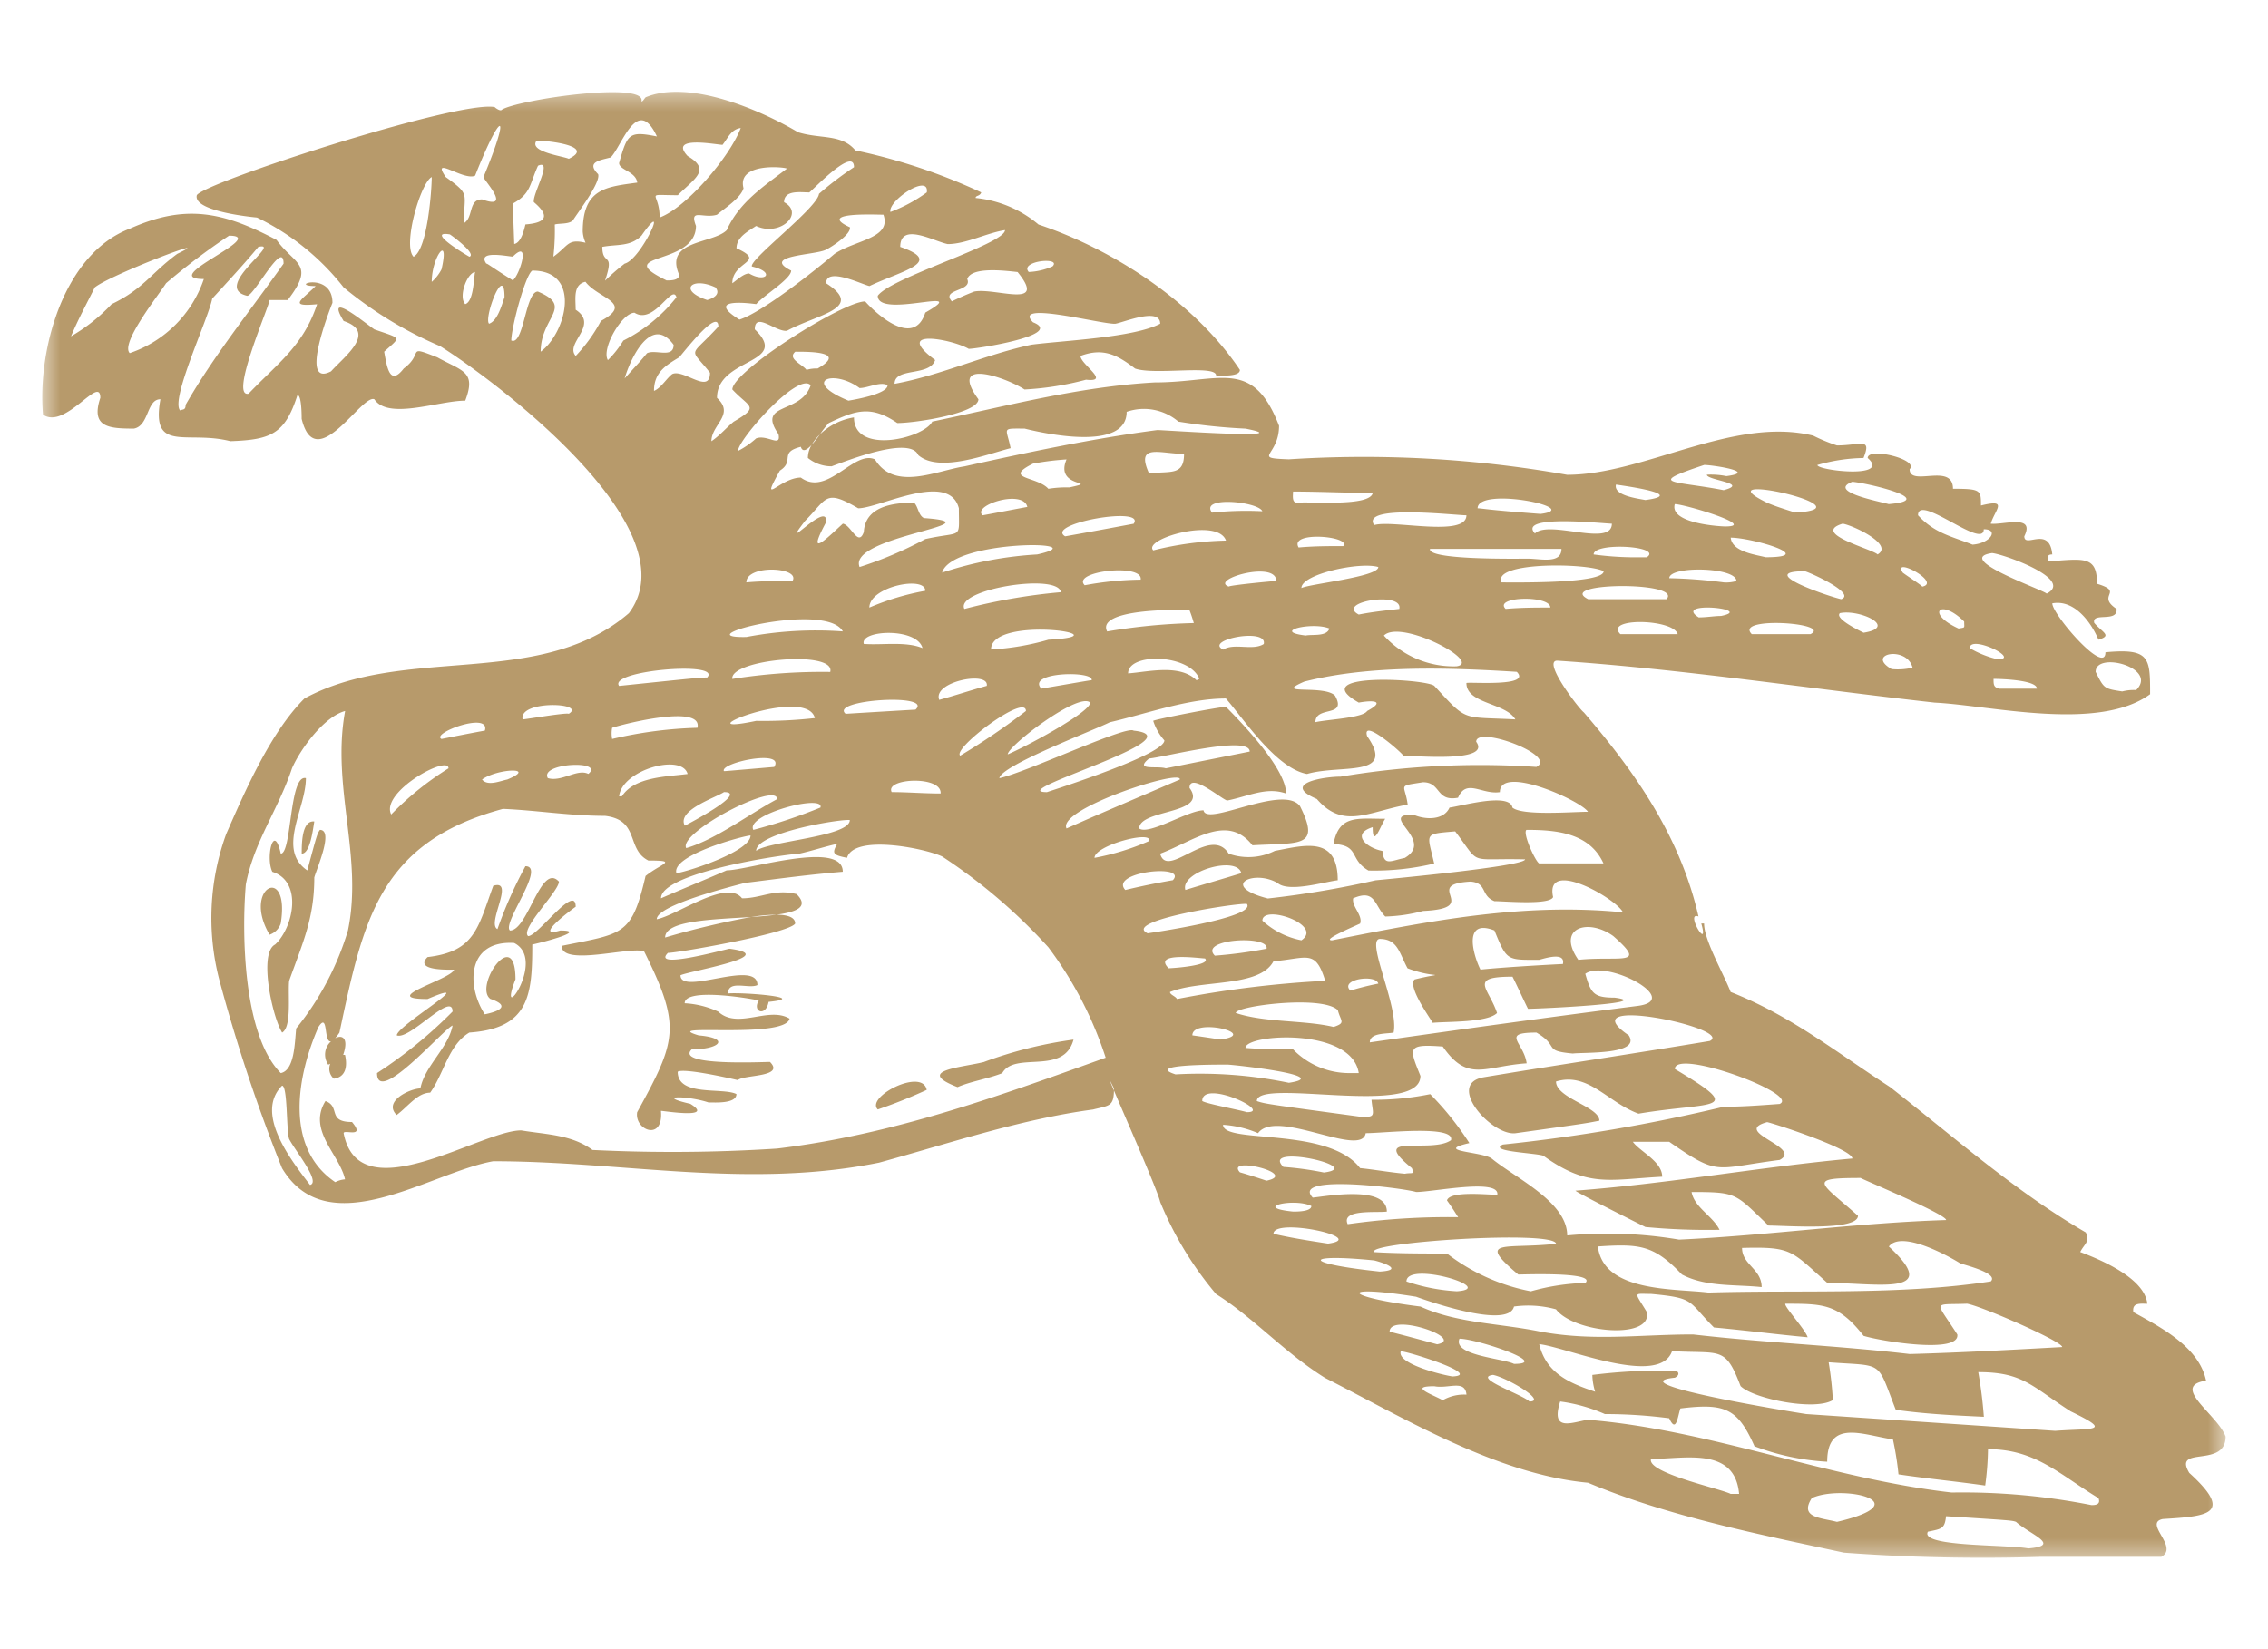 <svg xmlns="http://www.w3.org/2000/svg" fill="none" viewBox="0 0 132 96"><mask id="a" width="128" height="86" x="2" y="5" maskUnits="userSpaceOnUse" style="mask-type:luminance"><path fill="#fff" d="M129.538 5.343H2.462v85.314h127.076z"/></mask><g fill="#b79a6b" mask="url(#a)"><path d="M57.273 61.817a24.4 24.4 0 0 1 5.208-1.3c-.569 2.116-3.418.651-4.15 1.953-.814.326-1.871.488-2.6.814-2.523-.977.244-1.139 1.546-1.465m-3.341 1.625q-1.395.642-2.848 1.139c-.732-.732 2.6-2.441 2.848-1.139M16.013 54.98c1.058-.976 1.628-3.662-.163-4.231-.406-.814.082-2.93.49-1.058.65 0 .487-4.639 1.464-4.394 0 1.79-1.709 4.15.081 5.371.57-2.116.57-2.116.732-2.36.814 0-.162 2.2-.325 2.767 0 2.36-.65 3.744-1.465 6.022-.08.814.163 2.685-.407 3.011-.57-.9-1.383-4.639-.407-5.128"/><path d="M16.339 53.76a1.04 1.04 0 0 1-.651.65c-1.628-2.767 1.22-4.15.65-.65m1.222-4.068c0-.569 0-1.953.732-1.872-.082.488-.244 1.872-.732 1.872m5.534 10.578c0-.569 5.045-3.5 1.79-2.116-2.93 0 1.383-1.139 1.546-1.709-.244 0-2.36.081-1.546-.732 2.767-.326 2.93-1.709 3.825-4.15 1.3-.407-.407 2.2.244 2.522a25 25 0 0 1 1.628-3.662c1.22 0-1.383 3.337-.9 3.743 1.058 0 1.791-3.988 2.85-2.848 0 .57-2.279 2.767-1.792 3.174.57 0 2.767-3.093 2.767-1.709-.244.163-2.522 1.872-.9 1.383 1.791 0-1.546.814-1.627.814 0 2.93-.163 4.883-3.663 5.127-1.22.732-1.465 2.359-2.278 3.5-.733 0-1.3.814-1.953 1.3-.814-.814.813-1.547 1.383-1.547.244-1.3 1.628-2.36 1.872-3.662-.488.162-4.395 4.72-4.395 2.766a26.4 26.4 0 0 0 4.395-3.58c0-1.221-2.523 1.709-3.255 1.383m5.126-1.221c.814-.163 1.546-.488.326-.9-.976-.732 1.465-4.313 1.465-1.139-1.139 2.93 1.872-1.14-.08-2.116-2.768-.163-2.768 2.523-1.71 4.15"/><path d="M17.722 40.657c5.859-3.174 13.672-.489 18.88-4.964 3.744-4.963-7.974-13.67-10.986-15.543a23 23 0 0 1-5.615-3.418 14.3 14.3 0 0 0-5.046-4.07s-3.744-.325-3.5-1.3c.408-.734 15.219-5.536 17.335-5.129.081.081.326.244.407.163.813-.57 8.463-1.709 8.137-.488.082 0 .163-.162.244-.244 2.523-1.058 6.673.732 8.87 2.034 1.3.408 2.523.082 3.337 1.058a33.7 33.7 0 0 1 7.324 2.442c-.081.244-.326.163-.326.326a6.7 6.7 0 0 1 3.661 1.546c4.394 1.464 9.114 4.556 11.719 8.463 0 .407-1.058.325-1.383.325 0-.65-3.581 0-4.72-.406-1.058-.814-1.871-1.22-3.174-.733 0 .49 1.79 1.547.325 1.384a17.3 17.3 0 0 1-3.581.57c-1.139-.732-4.476-1.87-2.685.57 0 .814-3.662 1.383-4.72 1.383-1.547-1.058-2.442-.732-3.988 0q-.284.307-.511.66-.29.27-.49.614c-.277.3-.527.442-.626.11-1.3.326-.325.814-1.22 1.384-1.221 2.2 0 .407 1.22.407 1.546 1.14 3.093-1.628 4.314-1.058 1.139 1.872 3.581.651 5.208.406 3.662-.813 7.487-1.627 11.231-2.115.325 0 8.463.57 5.127-.082a34 34 0 0 1-3.906-.409 3.09 3.09 0 0 0-3.011-.57c0 2.2-4.313 1.383-5.941.976-1.383 0-1.058-.08-.814 1.14-1.3.325-4.15 1.465-5.371.406-.488-1.14-4.151.326-5.046.65a2.2 2.2 0 0 1-1.383-.488c.006-.268.081-.53.219-.76q.263-.295.49-.616a3.7 3.7 0 0 1 1.976-.984c0 2.2 4.069 1.22 4.557.244 4.313-.9 8.545-2.034 12.94-2.279 3.824 0 5.7-1.465 7.242 2.523 0 1.79-1.628 1.871.57 1.953a67.7 67.7 0 0 1 16.194.9c4.476 0 9.685-3.418 14.323-2.279q.67.337 1.383.57c1.383 0 2.035-.489 1.546.732a10.2 10.2 0 0 0-2.685.407c0 .325 4.313.814 2.929-.407 0-.65 3.011.081 2.441.651 0 1.058 2.523-.407 2.523 1.14 1.628 0 1.628.081 1.628.975 1.628-.407.814.244.57 1.058.732.082 2.6-.57 1.953.732 0 .732 1.465-.65 1.628 1.058-.325 0-.244.163-.244.407 2.116-.163 2.848-.326 2.848 1.3 1.627.49-.081.651 1.139 1.465.081.814-1.465.163-1.3.814.488.57 1.058.733.244.976-.407-.976-1.384-2.36-2.686-2.115 0 .651 3.093 4.232 3.093 2.848 2.6-.244 2.6.326 2.6 2.441-3.011 2.2-9.277.651-12.532.49-7.324-.815-14.649-1.954-21.973-2.443-.9 0 1.3 2.848 1.547 3.011 3.011 3.5 5.615 7.243 6.673 11.881-.813-.325.651 2.116.163.408h.163c0 .976 1.139 2.93 1.547 3.987 3.5 1.384 6.022 3.418 9.277 5.534 3.744 2.93 7.324 6.1 11.393 8.463.244.57-.081.651-.325 1.14 1.3.488 3.744 1.546 3.906 3.011-.407 0-.9-.082-.814.488 1.627.9 3.825 2.035 4.232 3.988-2.116.325.651 1.953 1.139 3.255 0 1.872-3.092.49-2.116 2.116 2.685 2.441.977 2.523-1.546 2.685-1.14.244.976 1.627-.082 2.2h-7c-3.826.122-7.656.04-11.474-.244-4.883-1.058-10.254-2.116-14.893-4.069-5.29-.488-10.661-3.744-15.3-6.1-2.36-1.465-4.15-3.5-6.347-4.883a20.2 20.2 0 0 1-3.256-5.37c-.116-.584-2.033-4.933-2.687-6.478v-.115c-.323-.667-.26-.494 0 .115-.019.934-.28.871-1.219 1.106-4.232.57-8.3 1.953-12.451 3.093-7.65 1.546-14.893-.082-22.461-.082-3.662.651-9.6 4.883-12.288.406a97 97 0 0 1-3.657-10.99 14.3 14.3 0 0 1 .406-8.464c1.139-2.6 2.601-5.94 4.558-7.893m105.793-.407c.266-.068.54-.095.814-.082 1.3-1.3-2.36-2.278-2.36-1.058.488.977.488.977 1.546 1.14M22.768 47.411c1-1.025 2.12-1.927 3.336-2.685 0-.814-3.988 1.383-3.336 2.685m2.93-4.395c.814-.162 1.627-.324 2.523-.488.326-1.14-3.174.163-2.523.488m2.36 2.361c.326.406 1.058.081 1.465 0 1.79-.733-.57-.652-1.465 0m2.36-3.5c.163 0 2.523-.407 2.685-.326 1.058-.65-2.93-.813-2.685.326m1.465 3.418c.814.244 1.709-.57 2.36-.244.977-.814-2.848-.65-2.36.244m3.744-2.279a24.4 24.4 0 0 1 4.964-.65c.325-1.384-4.232-.245-4.964 0-.04.214-.04.435 0 .65m22.053-5.208c1.13-.063 2.25-.254 3.337-.57 4.72-.243-3.337-1.465-3.337.57m4.064-3.336c-.163-1.139-6.185-.162-5.615.976 1.84-.483 3.72-.81 5.615-.976m-1.139 5.615c2.848-.488 2.848-.488 2.929-.488.162-.57-3.825-.489-2.929.488m-1.953 3.825c.976-.406 4.8-2.44 4.8-3.01-.651-.652-4.8 2.523-4.8 3.01m1.058-2.523c0-1.058-4.313 2.2-3.825 2.6a40 40 0 0 0 3.825-2.6m-2.279-1.464c.163-.9-3.174-.244-2.767.814.9-.244 1.872-.57 2.767-.814m-5.534 6.184c.9 0 1.872.082 2.848.082.082-1.058-3.255-.9-2.848-.082m1.957-11.719c0-.895-3.255-.244-3.255.977a15 15 0 0 1 3.255-.977m-3.58 3.093c1.058.082 2.441-.162 3.418.244-.325-1.22-3.662-1.058-3.418-.244m3.011 3.825c1.058-.977-5.046-.569-4.069.244 1.3-.08 2.685-.163 4.069-.244m-9.277 8.22c.732-.57 5.452-.815 5.452-1.79-.488-.083-5.452.731-5.452 1.79m-2.2-30.518c0-1.139-2.116 1.628-2.279 1.791-.814.488-1.465.895-1.465 1.953.407-.163.733-.732 1.058-.977.651-.325 2.2 1.221 2.2-.08-1.221-1.547-1.221-.815.488-2.686m-.166-2.28c-1.383-.65-2.2.163-.488.733.326-.082.814-.326.488-.733m.488 28.158c.082 0 .082 0 2.93-.244.65-1.058-3.174-.244-2.93.244m-2.275 3.174c.163-.082 3.744-1.954 2.279-1.954-.488.326-2.767 1.058-2.279 1.954m4.151-6.1a27 27 0 0 0 3.418-.163c-.488-1.953-8.056 1.14-3.418.163m4.313-2.849c.326-1.3-5.859-.732-5.7.408a33.5 33.5 0 0 1 5.7-.408m-4.883-2.034a21.7 21.7 0 0 1 5.615-.326c-.976-1.79-9.359.407-5.615.326m4.313 9.928c.244-.814-4.395.407-3.906 1.3a31 31 0 0 0 3.906-1.3m-2.523-.488c0-1.058-5.779 1.953-5.29 2.848 1.709-.488 3.744-2.034 5.29-2.848m-5.859 4.313c.9-.163 4.313-1.3 4.313-2.2-.326 0-4.639 1.14-4.313 2.2m.65-5.778c-.325-1.22-3.825-.244-3.988 1.3h.163c.732-1.14 2.6-1.14 3.825-1.3m-3.988-5.127c4.72-.489 4.72-.489 5.127-.489.9-.976-5.778-.406-5.127.49m1.628-19.369c.488-.244 1.547.325 1.547-.488-1.3-1.79-2.523.813-2.849 1.953.814-.9.9-.977 1.3-1.465m-2.279.406a6 6 0 0 0 .9-1.139 9.2 9.2 0 0 0 3.093-2.523c-.244-.814-1.3 1.627-2.442.9-.732 0-1.953 2.116-1.546 2.767m-.162-4.638q.538-.53 1.137-.989c.976-.244 2.685-4.068.976-1.627-.651.652-1.383.488-2.278.652 0 1.14.732.244.163 1.953m-1.709 4.394a9.2 9.2 0 0 0 1.465-2.034c1.953-1.058-.163-1.3-.9-2.279-.732.163-.57.976-.57 1.627 1.384.9-.651 1.953 0 2.685m-2.2-3.743c2.116.895.163 1.465.163 3.5 1.465-1.058 2.441-4.72-.488-4.72-.407.244-1.221 3.336-1.221 4.068.732.326.814-2.848 1.546-2.848m-2.841 1.872c.488-.163.732-1.058.9-1.547 0-2.034-1.221 1.221-.9 1.547m-1.384-1.139c.488-.162.488-1.465.57-1.872-.488.082-.976 1.465-.57 1.872m.245-2.76c.407-.163-.9-1.14-1.139-1.3-1.465-.245.976 1.22 1.139 1.3m-3.255 0c.814-.408 1.058-3.907 1.058-4.639-.651.325-1.709 3.988-1.058 4.638m1.058 1.464a2.5 2.5 0 0 0 .57-.732c.488-2.116-.57-.732-.57.732m2.523-6.184c-.651.324-2.6-1.222-1.709.081C27.407 11.363 27 11.2 27 12.99c.57-.326.244-1.384 1.058-1.384 1.79.652.082-1.139.082-1.3 1.627-3.906 1.058-3.988-.488-.08m.65 5.117c.081 0 .244.163 1.546.977.408-.326 1.058-2.44 0-1.383-.244 0-2.115-.407-1.546.406m1.546-3.5c0 .163.082 2.36.082 2.36.406-.08.569-.814.651-1.139 1.058-.082 1.546-.408.488-1.3-.081-.488 1.14-2.522.244-2.116-.488 1.058-.407 1.63-1.465 2.2m1.383-3.662c-.488.651 1.547.9 1.872 1.058 1.546-.733-1.14-1.058-1.872-1.058m4.313.977c-.57.163-1.465.244-.732.976.163.488-1.221 2.28-1.465 2.685-.244.245-.813.163-1.058.245q.024.94-.081 1.874c.9-.65.814-1.058 1.871-.814a1.9 1.9 0 0 1-.163-.65c0-2.524 1.383-2.6 3.174-2.85-.081-.65-1.058-.732-1.058-1.139.489-1.709.57-1.872 2.2-1.547-1.142-2.442-2.037.57-2.688 1.22m6.511-.732c-.326 0-3.174-.57-2.035.651 1.384.814.407 1.3-.57 2.28-2.034 0-1.058-.245-1.058 1.3 1.546-.57 4.069-3.5 4.72-5.21-.57.082-.732.57-1.058.977m1.221 2.524c-.162.57-1.058 1.14-1.547 1.546-.814.244-1.627-.407-1.221.651 0 2.36-5.045 1.546-1.709 3.174.244 0 .732 0 .732-.326-.895-2.034 1.953-1.79 2.767-2.6.732-1.628 2.116-2.523 3.5-3.58 0-.083-2.93-.408-2.523 1.138m3.825.244c-.488 0-1.465-.163-1.465.57 1.221.652-.244 2.035-1.628 1.383-.488.326-1.14.652-1.14 1.3 1.791.814-.244.733-.244 2.035.244-.163.651-.569.977-.569.976.57 1.546-.082.162-.407-.162-.407 3.825-3.418 3.906-4.23a19 19 0 0 1 2.037-1.55c0-1.22-2.36 1.3-2.6 1.465m4.313 1.3c-.488 0-3.906-.162-1.953.733.082.406-1.058 1.14-1.383 1.3-.57.326-3.825.326-2.035 1.221 0 .488-1.628 1.465-2.034 1.953-1.221-.162-2.685-.162-.977.9 1.3-.407 4.394-2.848 5.534-3.825 1.221-.814 3.337-.9 2.849-2.279m.407-.162a8.8 8.8 0 0 0 2.116-1.14c.163-1.139-2.279.488-2.116 1.14m3.336 1.871c-.813-.163-2.766-1.3-2.766.163 2.6.895.081 1.383-1.791 2.28-.407-.083-2.523-1.14-2.523-.164 2.278 1.465-.488 1.79-2.279 2.767-.651.082-1.872-1.14-1.872-.082 2.116 2.035-2.2 1.628-2.2 3.988 1.058.977-.325 1.547-.325 2.523.488-.326.895-.814 1.3-1.14 1.546-.9.9-.814-.082-1.872 0-1.057 6.429-5.126 7.731-5.126.732.813 2.848 2.685 3.5.65 2.848-1.627-2.767.407-2.767-.977.732-1.058 7.406-3.01 7.406-3.825-1.058.162-2.279.814-3.337.814m4.069 1.627c-.732-.08-2.685-.325-2.93.407.325.733-1.547.57-.895 1.3a16 16 0 0 1 1.3-.57c1.221-.244 4.313 1.057 2.523-1.14m.651 0a3.8 3.8 0 0 0 1.383-.325c.57-.57-1.953-.326-1.383.325m.163 4.232c1.871-.244 5.941-.407 7.487-1.22 0-.978-2.116-.083-2.6 0-.651.08-6.1-1.384-4.8-.083 1.872.733-3.255 1.546-3.744 1.546-.976-.569-4.476-1.22-1.953.651-.325.977-2.36.407-2.36 1.384 2.685-.489 5.29-1.709 7.976-2.279m-10.664 3.26c.488-.08 2.278-.406 2.278-.895-.407-.244-1.139.162-1.628.162-1.545-1.139-3.418-.405-.65.733m-1.791-1.872c1.709-.977-.407-.977-1.3-.977-.488.406.407.732.651 1.058a2 2 0 0 1 .651-.08m-2.279 3.823c-1.3-1.87 1.3-1.139 1.872-2.848-.733-.814-4.232 3.174-4.232 3.824a5 5 0 0 0 1.058-.732c.651-.244 1.465.57 1.3-.244m-1.871 8.626c.9-.08 1.791-.08 2.685-.08.488-.814-2.685-.978-2.685.08m12.37-4.313c-.569-2.2-4.638 0-5.859 0-1.953-1.139-1.791-.57-3.092.732-1.627 2.116 1.383-1.3 1.221.081-1.14 2.116-.082 1.058.976.082.488.082.9 1.383 1.221.488.081-1.465 1.627-1.709 2.929-1.709.244.244.244.732.57.895 4.476.326-4.476 1.058-3.744 2.85a22.5 22.5 0 0 0 3.825-1.628c2.2-.489 1.953.082 1.953-1.79m-.976 3.744a21.5 21.5 0 0 1 5.534-1.058c3.662-.813-4.964-.895-5.534 1.058m2.36-3.337c.9-.163 1.709-.325 2.6-.488-.244-1.058-3.255-.082-2.6.488m4.882-3.252q-.984.062-1.953.244c-1.791.9.244.732.895 1.465a6.6 6.6 0 0 1 1.221-.08c1.872-.409-.895.08-.163-1.629m-.081 4.476c1.383-.244 2.685-.488 3.988-.732.732-1.058-5.208 0-3.988.732m1.139 2.848a19 19 0 0 1 3.256-.326c.162-.976-4.069-.488-3.256.326m6.348 2.2a8 8 0 0 0-.244-.732c-.732-.082-5.452-.082-4.8 1.221a35 35 0 0 1 5.046-.488m-3.825 2.93c1.139-.082 3.011-.57 3.988.406a.25.25 0 0 1 .162-.08c-.569-1.466-4.15-1.548-4.15-.326m1.221-11.637c1.221-.163 2.035.162 2.035-1.14-1.383 0-2.848-.65-2.035 1.14m.244 4.475a19 19 0 0 1 4.232-.569c-.488-1.384-4.883-.082-4.232.57m4.069 5.778c.651-.407 1.709.082 2.36-.326.244-.976-3.5-.244-2.36.326m-.651-7.976a19 19 0 0 1 2.93-.08c-.244-.57-3.663-.9-2.93.08m.974 4.305c.081-.082 2.6-.325 2.766-.325 0-1.22-3.906-.082-2.766.325m4.475 2.85c.407-.083 1.221.08 1.384-.409-.976-.406-3.418.163-1.384.408m.57 5.044c.732-.163 2.767-.244 3.011-.65 1.058-.57.407-.65-.488-.489-3.174-1.79 3.906-1.384 4.394-.976 1.953 2.115 1.547 1.79 4.72 1.953-.57-.976-2.848-.895-2.848-2.116.163-.08 3.825.244 2.93-.652-3.906-.244-8.545-.406-12.37.571-1.872.813 1.139.162 1.79.813.732 1.3-1.139.57-1.139 1.546m13.671-6.673c0-.732-3.337-.65-2.6.081.9-.08 1.79-.08 2.6-.08m-9.686 1.631a5.49 5.49 0 0 0 4.232 1.79c1.547-.245-3.255-2.767-4.232-1.79m8.382-4.476c.732 0 1.953.325 1.953-.57h-7.65c-.163.651 4.964.57 5.7.57m-13.185 1.71c.488-.245 4.476-.65 4.476-1.222-1.058-.325-4.476.408-4.476 1.221m-.163-2.36c.9-.082 1.79-.082 2.6-.082.488-.57-3.174-.9-2.6.081m3.5 3.905c.814-.162 1.627-.244 2.36-.326.244-1.058-3.744-.407-2.36.326m-3.824-7.16c0 .243-.082.65.244.65.814-.082 4.232.244 4.395-.57-1.547 0-3.093-.08-4.639-.08m4.72 1.952c1.058-.326 5.371.732 5.371-.57-.651 0-6.185-.65-5.371.57m6.022-.977c.244 0 .407.082 3.662.326 2.6-.326-3.662-1.627-3.662-.326m3.337 1.465c.813-.814 4.476.814 4.476-.569-.407 0-5.534-.57-4.476.57m3.418 1.221q1.053.143 2.116.163h.974c.977-.65-3.092-.9-3.092-.163m1.3-4.069c-.163.651 1.3.814 1.709.9 2.441-.325-1.14-.813-1.709-.9m5.127-1.139c-3.418 1.14-1.791.895 1.139 1.465 1.546-.407-.977-.57-.977-.9a4.6 4.6 0 0 1 1.139.082c1.872-.244-.814-.65-1.3-.65m-1.706 2.28c-.325 1.138 2.685 1.3 2.93 1.3 1.953 0-2.36-1.3-2.93-1.3m3.256 1.952c.081.814 1.383.977 2.034 1.14 3.092 0-.814-1.14-2.034-1.14m2.114-2.032c.57.244 1.14.407 1.628.57 4.639-.245-5.615-2.524-1.628-.57m2.2 3.988c-2.93 0 1.383 1.465 2.116 1.627.9-.326-1.791-1.546-2.116-1.627m2.765-5.209c-1.465.57 1.546 1.14 2.116 1.3 2.93-.244-1.221-1.22-2.116-1.3m8.135 4.15c-2.279.326 2.929 2.117 3.174 2.36 1.627-.814-2.442-2.279-3.174-2.36m.406 7.894h2.2c0-.488-1.953-.569-2.523-.569 0 .326 0 .488.325.57m-.081-1.71c1.383 0-1.628-1.464-1.628-.65.506.3 1.055.519 1.628.65m-2.279-1.79c.407-.08.326 0 .326-.407-1.384-1.384-2.279-.488-.326.406m.814-4.884c1.058-.08 1.546-.895.651-.895 0 1.221-3.825-2.116-3.825-.814.977 1.058 1.953 1.221 3.174 1.71m-4.062 1.63c.325.243.976.65 1.139.813 1.139-.245-1.791-1.79-1.139-.814m-.652 5.614c.409.04.821.013 1.221-.082-.326-1.3-2.767-.813-1.221.082m-2.848-8.464c-1.871.57 1.709 1.465 2.035 1.79.977-.57-1.465-1.709-2.035-1.79m1.221 6.347c2.034-.325-.244-1.383-1.383-1.139-.326.326 1.221 1.058 1.383 1.14m-6.51.082h3.418c1.3-.65-4.476-1.058-3.418 0m-4.8-3.256q1.594.034 3.174.244c.247.018.495-.01.732-.08 0-.814-3.906-.9-3.906-.163m1.709 2.28c.488 0 .9-.083 1.3-.083 2.035-.407-2.848-.9-1.3.082m-4.557.976h3.336c-.244-.9-4.313-.977-3.336 0m-1.872-2.035h4.558c.976-1.057-6.511-.977-4.558 0m.9-1.627c-.9-.488-6.51-.57-5.941.65.814 0 5.941.082 5.941-.65M87.301 46.11c-1.058.163-1.953-.814-2.441.326-1.3.244-.977-.9-2.035-.9-1.546.244-1.058.081-.895 1.3-2.279.407-3.744 1.465-5.289-.326-2.116-.895.406-1.3 1.383-1.3a49 49 0 0 1 11.393-.566c1.3-.65-3.5-2.44-3.5-1.465.895 1.221-3.5.814-4.232.814-.244-.326-2.442-2.2-2.116-1.139 1.709 2.441-1.546 1.627-3.5 2.2-1.791-.326-3.662-3.174-4.72-4.394-2.2 0-4.639.895-6.755 1.383-.976.488-6.347 2.523-6.429 3.255 1.547-.326 7.406-3.092 7.813-2.767 3.824.407-7.65 3.58-5.045 3.58.732-.244 6.836-2.2 6.836-3.01a3.2 3.2 0 0 1-.651-1.14c.082-.082 3.825-.814 4.232-.814 1.139 1.14 3.5 3.662 3.5 5.046-1.14-.407-2.2.163-3.418.406-.244 0-2.2-1.708-2.2-.732 1.139 1.547-2.93 1.221-2.93 2.361.569.407 2.848-1.058 3.744-1.058.163.976 4.638-1.547 5.615-.244 1.221 2.441 0 2.116-2.767 2.28-1.465-1.873-3.418-.245-5.371.487.407 1.546 2.93-1.709 3.988 0a3.43 3.43 0 0 0 2.685-.163c1.709-.325 3.662-.895 3.662 1.71-.732.081-2.848.732-3.5.162-1.384-.813-3.418.163-.57.9 2.107-.233 4.2-.586 6.266-1.058.814-.08 8.708-.813 8.708-1.22-3.418-.082-2.523.406-4.069-1.629-1.872.163-1.628.082-1.221 1.873-1.252.3-2.538.436-3.825.406-1.139-.65-.488-1.464-2.035-1.546.325-1.709 1.384-1.465 3.011-1.465-.244.326-.732 1.79-.732.488-1.3.406-.326 1.221.569 1.383.082.9.488.57 1.3.407 1.79-1.058-1.628-2.523.488-2.523.732.326 1.791.326 2.116-.407.651-.08 3.5-.9 3.662 0 .57.488 3.5.244 4.394.244-.406-.65-5.127-2.767-5.127-1.139m-25.219 2.11c1.465-.65 1.465-.65 6.592-2.848.163-.652-7.161 1.71-6.592 2.848m10.661-4.476c0-.977-4.964.325-5.86.406-.895.733.489.407.976.57zm-3.745 8.056c1.058-.326 2.2-.65 3.255-.977-.244-1.058-3.581-.08-3.255.977m8.138 5.29c-.57-1.873-1.058-1.3-3.011-1.14-.814 1.547-4.232 1.058-6.022 1.791 0 .163.326.244.407.407a62 62 0 0 1 8.626-1.059m-7.731 3.174c.569.081 1.139.163 1.627.244 2.36-.324-1.627-1.3-1.627-.244m3.092.732c.977.082 1.872.082 2.767.082a4.56 4.56 0 0 0 3.255 1.383h.57c-.407-2.685-6.592-2.278-6.592-1.465m7.731-3.744c-.163-.57-2.279-.244-1.627.407q.803-.246 1.627-.407m-2.6 2.523c.732-.244.407-.326.244-.976-.9-.895-5.941-.244-5.941.163 1.709.57 3.988.407 5.7.814m-6.917-4.15a26 26 0 0 0 3.011-.407c.163-.814-3.987-.569-3.011.407m5.046-.9c1.3-.9-2.279-2.116-2.279-1.139a4.67 4.67 0 0 0 2.271 1.144m13.1-6.429c-.244.163.489 1.79.732 1.953h3.748c-.814-1.79-2.767-1.953-4.476-1.953m1.546 3.906c-.163.488-2.848.244-3.418.244-.814-.325-.407-1.058-1.383-1.139-2.93.163.732 1.547-2.767 1.71a9.4 9.4 0 0 1-2.2.324c-.651-.65-.57-1.627-1.872-1.058-.081.49.57.977.407 1.466-.326.162-2.279.976-1.628.976 5.7-1.139 11.149-2.2 16.927-1.628-.407-.814-4.558-3.174-4.069-.895m-4.229 4.23c1.547-.163 4.72-.326 4.8-.326.163-.732-1.058-.326-1.384-.244-1.871 0-1.871.082-2.6-1.709-1.872-.732-1.221 1.465-.814 2.28m7.731-1.954c-1.465-1.058-3.336-.488-2.034 1.383 2.441-.244 4.069.407 2.034-1.383m-1.628 2.2c.326 1.14.488 1.384 1.709 1.384 2.441.326-4.395.65-5.046.65-.244-.488-.651-1.383-.9-1.87-2.6 0-1.383.65-.9 2.115-.57.57-2.929.488-3.743.57-.244-.406-1.465-2.116-1.058-2.523 1.953-.488 1.3 0-.407-.65-.488-.896-.57-1.71-1.628-1.71-.813.081 1.14 3.987.814 5.452-.407.082-1.384 0-1.384.57 5.127-.733 10.417-1.465 15.544-2.117 2.767-.325-1.79-2.767-3.011-1.87m16.041 11.88c-3.174 0-2.36.244-.163 2.2 0 .9-4.232.57-5.208.57-1.953-1.87-1.79-1.953-4.476-1.953.163.9 1.221 1.383 1.627 2.2a38 38 0 0 1-4.312-.162c-.489-.244-4.07-2.035-4.07-2.116 5.453-.408 10.742-1.384 16.113-1.872 0-.57-4.8-2.116-4.964-2.116-2.115.57 2.116 1.465.733 2.2-3.825.488-3.5.976-6.429-1.058h-2.116c.406.57 1.709 1.14 1.709 2.034-3.092.163-4.313.651-6.917-1.22-.407-.164-3.255-.245-2.36-.652a99 99 0 0 0 12.858-2.2c1.058 0 2.116-.08 3.256-.163 1.221-.569-6.1-3.255-6.1-2.034 4.232 2.523 2.2 1.872-2.116 2.6-1.79-.652-2.93-2.442-4.8-1.873 0 .977 2.523 1.465 2.523 2.28-.814.162-.814.162-4.883.731-1.383.163-4.069-2.848-1.871-3.255 4.394-.732 8.789-1.383 13.183-2.116 1.465-.732-8.3-2.767-4.72-.326.732 1.14-2.6.977-3.256 1.058-1.79-.163-.732-.407-2.116-1.22-2.116 0-.732.568-.57 1.79-2.441.163-3.418 1.14-4.882-.977-2.116-.163-1.953.081-1.3 1.71 0 2.441-9.522.081-9.522 1.464.489.162.489.162 5.941.9 1.058.081.814-.082.732-.977a16.2 16.2 0 0 0 3.418-.326 17.5 17.5 0 0 1 2.279 2.848c-2.116.488.732.488 1.3.9 1.383 1.14 4.394 2.522 4.394 4.476a25 25 0 0 1 6.511.244c5.208-.244 10.335-.977 15.544-1.14 0-.326-4.476-2.2-4.964-2.44m-33.61-.652q1.19.087 2.36.325c2.523-.325-3.744-1.709-2.36-.325m.57 2.6c.244 0 1.058 0 1.058-.325-.977-.488-3.5.081-1.058.325m1.139-.813c.814-.082 4.313-.732 4.313.813-.57.082-2.685-.162-2.278.733a42 42 0 0 1 6.429-.408c-.163-.244-.244-.406-.651-.976.163-.569 2.36-.326 2.929-.326.163-.976-3.743-.163-4.72-.163-.814-.244-7.324-1.057-6.022.327m7.812 3.254a11.6 11.6 0 0 0 4.883 2.2c1.034-.294 2.1-.458 3.174-.489.652-.65-3.581-.488-3.906-.488-2.523-2.116-.732-1.465 2.2-1.79-.082-.815-11.15-.082-10.58.487 1.384.081 2.848.081 4.232.081m-2.36 1.627c.946.322 1.932.514 2.93.57 2.441-.163-2.93-1.79-2.93-.57m32.226-1.058c-.651-.406-3.418-1.953-4.15-.976 3.174 2.93-.732 2.116-3.581 2.116-2.116-1.872-2.034-2.116-4.964-2.035 0 .977 1.14 1.221 1.14 2.28-1.547-.163-3.256 0-4.638-.733-1.637-1.714-2.447-1.796-4.893-1.633.326 2.685 4.476 2.442 6.429 2.685 5.371-.163 11.15.163 16.439-.65.488-.489-1.628-.977-1.79-1.059m3.988 16.6c1.953-.163.081-.813-.732-1.546-.245-.082-.245-.082-4.069-.326-.082.732-.244.732-1.058.9-.488.895 4.557.732 5.859.976m-11.15-1.548c4.883-1.14.325-2.2-1.465-1.384-.732 1.137.489 1.137 1.465 1.384m-6.185-1.627h.488c-.244-2.767-3.173-2.035-5.127-2.035-.244.814 3.987 1.71 4.639 2.035m-8.3-4.313c7.08.57 14 3.418 21.159 4.232a38.4 38.4 0 0 1 8.138.732c.163 0 .57 0 .407-.407-2.279-1.383-3.662-2.848-6.429-2.848a17 17 0 0 1-.163 2.116c-1.709-.244-3.418-.407-5.046-.65a18 18 0 0 0-.325-2.036c-1.709-.244-3.825-1.22-3.825 1.3a14 14 0 0 1-4.232-.9c-.976-2.2-1.709-2.523-4.313-2.2-.163.488-.244 1.465-.651.57a29 29 0 0 0-3.744-.244 9.5 9.5 0 0 0-2.6-.732c-.57 1.79.651 1.22 1.627 1.058m.407-1.628a3.5 3.5 0 0 1-.163-.976 32.6 32.6 0 0 1 4.883-.245c.244.163.081.326-.082.407-3.336.326 6.592 1.953 7.65 2.116 9.685.651 9.685.651 14.486.977 2.2-.163 3.418.082.895-1.139-2.278-1.465-2.767-2.279-5.371-2.279q.23 1.291.326 2.6c-1.709-.082-3.418-.163-5.127-.407-1.139-2.929-.651-2.523-3.906-2.767q.182 1.093.244 2.2c-1.058.651-4.638-.08-5.371-.814-.9-2.359-1.14-1.87-3.988-2.034-.732 2.116-6.185-.244-7.731-.407.407 1.71 1.79 2.28 3.255 2.768m-3.825.57c1.058 0-1.3-1.385-2.116-1.548-1.221.162 1.709 1.14 2.116 1.547m-4.07-3.654c-.406.976 2.523 1.14 3.174 1.465 2.2 0-2.2-1.465-3.174-1.465m-.976 3.581c.42-.24.9-.353 1.383-.325-.082-.9-1.058-.326-1.872-.489-1.546 0-.08.49.489.814m.569-1.384c1.791-.08-2.6-1.465-3.011-1.465-.244.732 2.441 1.384 3.011 1.465m-.893-1.872c1.709-.326-2.767-1.872-2.767-.732.977.244 1.872.488 2.767.732m-.977-2.2c2.116.977 4.638.977 7 1.465 3.092.57 5.778.163 8.87.163 4.232.488 8.464.651 12.614 1.14 2.93-.082 5.941-.245 8.871-.408 0-.326-4.639-2.36-5.534-2.523-2.035.081-1.872-.244-.57 1.791.163 1.14-4.394.406-5.453.081-1.465-1.87-2.36-1.87-4.557-1.87-.082.162 1.14 1.464 1.3 1.952-1.79-.163-3.662-.407-5.453-.57-1.547-1.546-1.058-1.709-3.662-1.953-1.058 0-.977-.162-.244 1.058.326 1.628-4.231 1.221-5.289-.162a6.1 6.1 0 0 0-2.442-.162c-.325 1.3-4.8-.244-5.7-.57-4.557-.732-4.313 0 .244.57m-2.36-2.035c1.384-.08.326-.489-.326-.65-4.068-.408-4.313.161.326.65m-3.011-1.628c2.441-.326-3.174-1.547-3.174-.57 1.058.244 2.116.407 3.174.57m-5.126-4.15c.57.163 1.058.326 1.546.488 1.953-.406-2.441-1.465-1.546-.488m7-.244c.813.082 1.709.244 2.6.326.407-.082.57.082.407-.326-2.6-2.115 1.139-.813 2.278-1.627.244-.9-3.906-.407-4.964-.407-.245 1.465-5.209-1.465-6.267 0a6.2 6.2 0 0 0-2.035-.488c0 1.14 6.1.082 7.976 2.523m-6.588-3.257c1.546 0-2.6-1.953-2.6-.65.245.161 2.035.487 2.6.65m-4.15-2.2c2.21-.124 4.425.04 6.592.49 2.685-.409-3.256-1.059-3.581-1.059-.895 0-4.8 0-3.011.57m-.408-6.18c.244 0 2.523-.162 2.116-.57-.244 0-3.092-.407-2.116.57m-1.22-2.034s6.347-.9 5.778-1.709c-.488-.082-7.324.977-5.778 1.71m-1.3-2.523a42 42 0 0 1 2.767-.57c.9-.976-3.743-.488-2.767.57m1.383-2.848c.244-.65-3.174.244-3.174.977a14.4 14.4 0 0 0 3.174-.977M19.512 68.814c.177-.091.371-.147.57-.163-.326-1.465-2.2-2.848-1.14-4.557.9.325.082 1.22 1.546 1.22.814.977-.488.408-.488.651.895 4.64 7.975-.163 10.335-.163 1.465.244 2.93.244 4.15 1.14 3.58.176 7.166.149 10.743-.082 6.754-.814 12.776-3.01 19.124-5.29a22 22 0 0 0-3.336-6.427 32.2 32.2 0 0 0-6.185-5.289c-1.058-.489-5.127-1.3-5.534.081-.813-.163-.895-.244-.57-.814-.732.162-1.465.406-2.2.57-1.221.081-8.056 1.138-8.056 2.6 1.3-.57 2.523-1.059 3.824-1.628 1.221 0 6.755-1.79 6.755.082-1.953.163-3.744.407-5.7.65-.9.245-5.127 1.3-5.127 2.116 1.221-.244 4.069-2.36 4.964-1.22 1.14 0 1.872-.57 3.174-.245.73.73.045 1.034-1.166 1.2q-.742.009-1.475.133c-2.264.148-5.009.2-5.009 1.195a49 49 0 0 1 5.009-1.195 23 23 0 0 0 1.475-.133c.655.007 1.084.15 1.084.514-.325.57-6.836 1.71-7.406 1.71-.976.976 3.174-.164 3.581-.245 3.092.407-2.359 1.3-2.848 1.547 0 1.221 4.476-.977 4.476.57-.488.244-1.709-.326-1.709.488.895-.08 4.8.245 2.36.49-.163.9-.977.57-.57-.082-.732-.163-4.314-.732-4.314.163.677.036 1.34.202 1.954.488 1.139 1.058 2.929-.326 4.15.407-.245 1.22-7.732.244-5.29.976 1.872.163 1.221.814-.406.814-.977.977 4.069.732 4.557.732.895.9-1.546.732-1.871 1.058 0 0-3.093-.732-3.5-.489 0 1.465 2.6.9 3.418 1.3 0 .57-1.22.488-1.627.488-1.221-.407-3.174-.407-1.058.081 1.465.9-1.546.408-1.709.408.163 1.79-1.547 1.14-1.384.081 2.279-4.15 2.6-4.964.407-9.359-.732-.325-4.8.9-4.8-.325 3.581-.732 4.069-.57 4.883-4.069.9-.732 1.953-.9.163-.9-1.3-.65-.488-2.36-2.523-2.6-2.035 0-3.988-.325-5.941-.406-7.237 1.957-8.128 6.511-9.515 13.021a3 3 0 0 1-.249.33c.406-.217.805-.02.466.97a1 1 0 0 1 .108 0c.163.733 0 1.3-.652 1.384a.76.76 0 0 1-.206-.87c-.039.02-.077.036-.119.057a1.03 1.03 0 0 1 .164-1.362c-.449.118-.145-1.75-.734-.835-1.221 2.767-2.033 7 .977 9.033m-1.468.163c.651-.163-.9-2.035-1.221-2.685-.162-.569-.082-3.092-.407-3.092-1.627 1.628.57 4.394 1.628 5.777m-1.705-6.51c.813-.163.813-1.792.9-2.6a16.7 16.7 0 0 0 3.011-5.7c.895-4.314-.977-8.383-.163-12.778-1.221.326-2.6 2.2-3.093 3.337-.814 2.442-2.2 4.232-2.686 6.755-.244 2.848-.163 8.79 2.035 10.986"/><path d="M7.55 13.314c3.256-1.465 5.452-.976 8.545.651 1.058 1.465 2.279 1.383.651 3.5h-1.058c0 .326-2.36 5.7-1.221 5.453 1.709-1.79 3.174-2.767 3.988-5.208-1.709.162-.9-.244-.082-1.058-1.709 0 .977-.9.977.976-.163.406-1.953 4.964-.082 3.988.814-.9 2.685-2.279.732-2.93-1.139-1.872 1.3.162 1.79.488 1.628.57 1.546.407.57 1.3.162.9.325 2.035 1.139.977 1.221-.9.081-1.384 1.953-.65 1.465.813 2.279.813 1.627 2.522-1.546 0-4.476 1.14-5.29-.08-.732-.327-3.418 4.475-4.232 1.138 0-.163 0-1.384-.244-1.384-.732 2.28-1.546 2.6-3.906 2.685-2.523-.65-4.639.732-4.07-2.44-.813 0-.65 1.545-1.545 1.708-1.465 0-2.523-.08-1.953-1.79 0-1.384-2.034 1.872-3.337.977-.326-3.825 1.221-9.359 5.046-10.824m2.93 10.58c.163-.082.326 0 .326-.327 1.628-2.848 3.744-5.452 5.7-8.219 0-1.465-1.709 1.872-2.116 1.872-2.116-.488 2.116-3.174.65-2.848-.813.976-1.79 2.035-2.686 3.011-.244 1.221-2.441 5.86-1.871 6.51m-2.93-3.336a6.89 6.89 0 0 0 4.314-4.314c-2.767 0 3.824-2.523 1.464-2.523a39 39 0 0 0-3.662 2.767c-.407.651-2.685 3.5-2.116 4.07m-1.058-2.849c1.871-.9 2.278-1.79 3.824-2.93 2.523-1.22-3.906 1.221-4.8 1.953-.488.977-.976 1.872-1.383 2.848a10.4 10.4 0 0 0 2.36-1.87"/></g></svg>